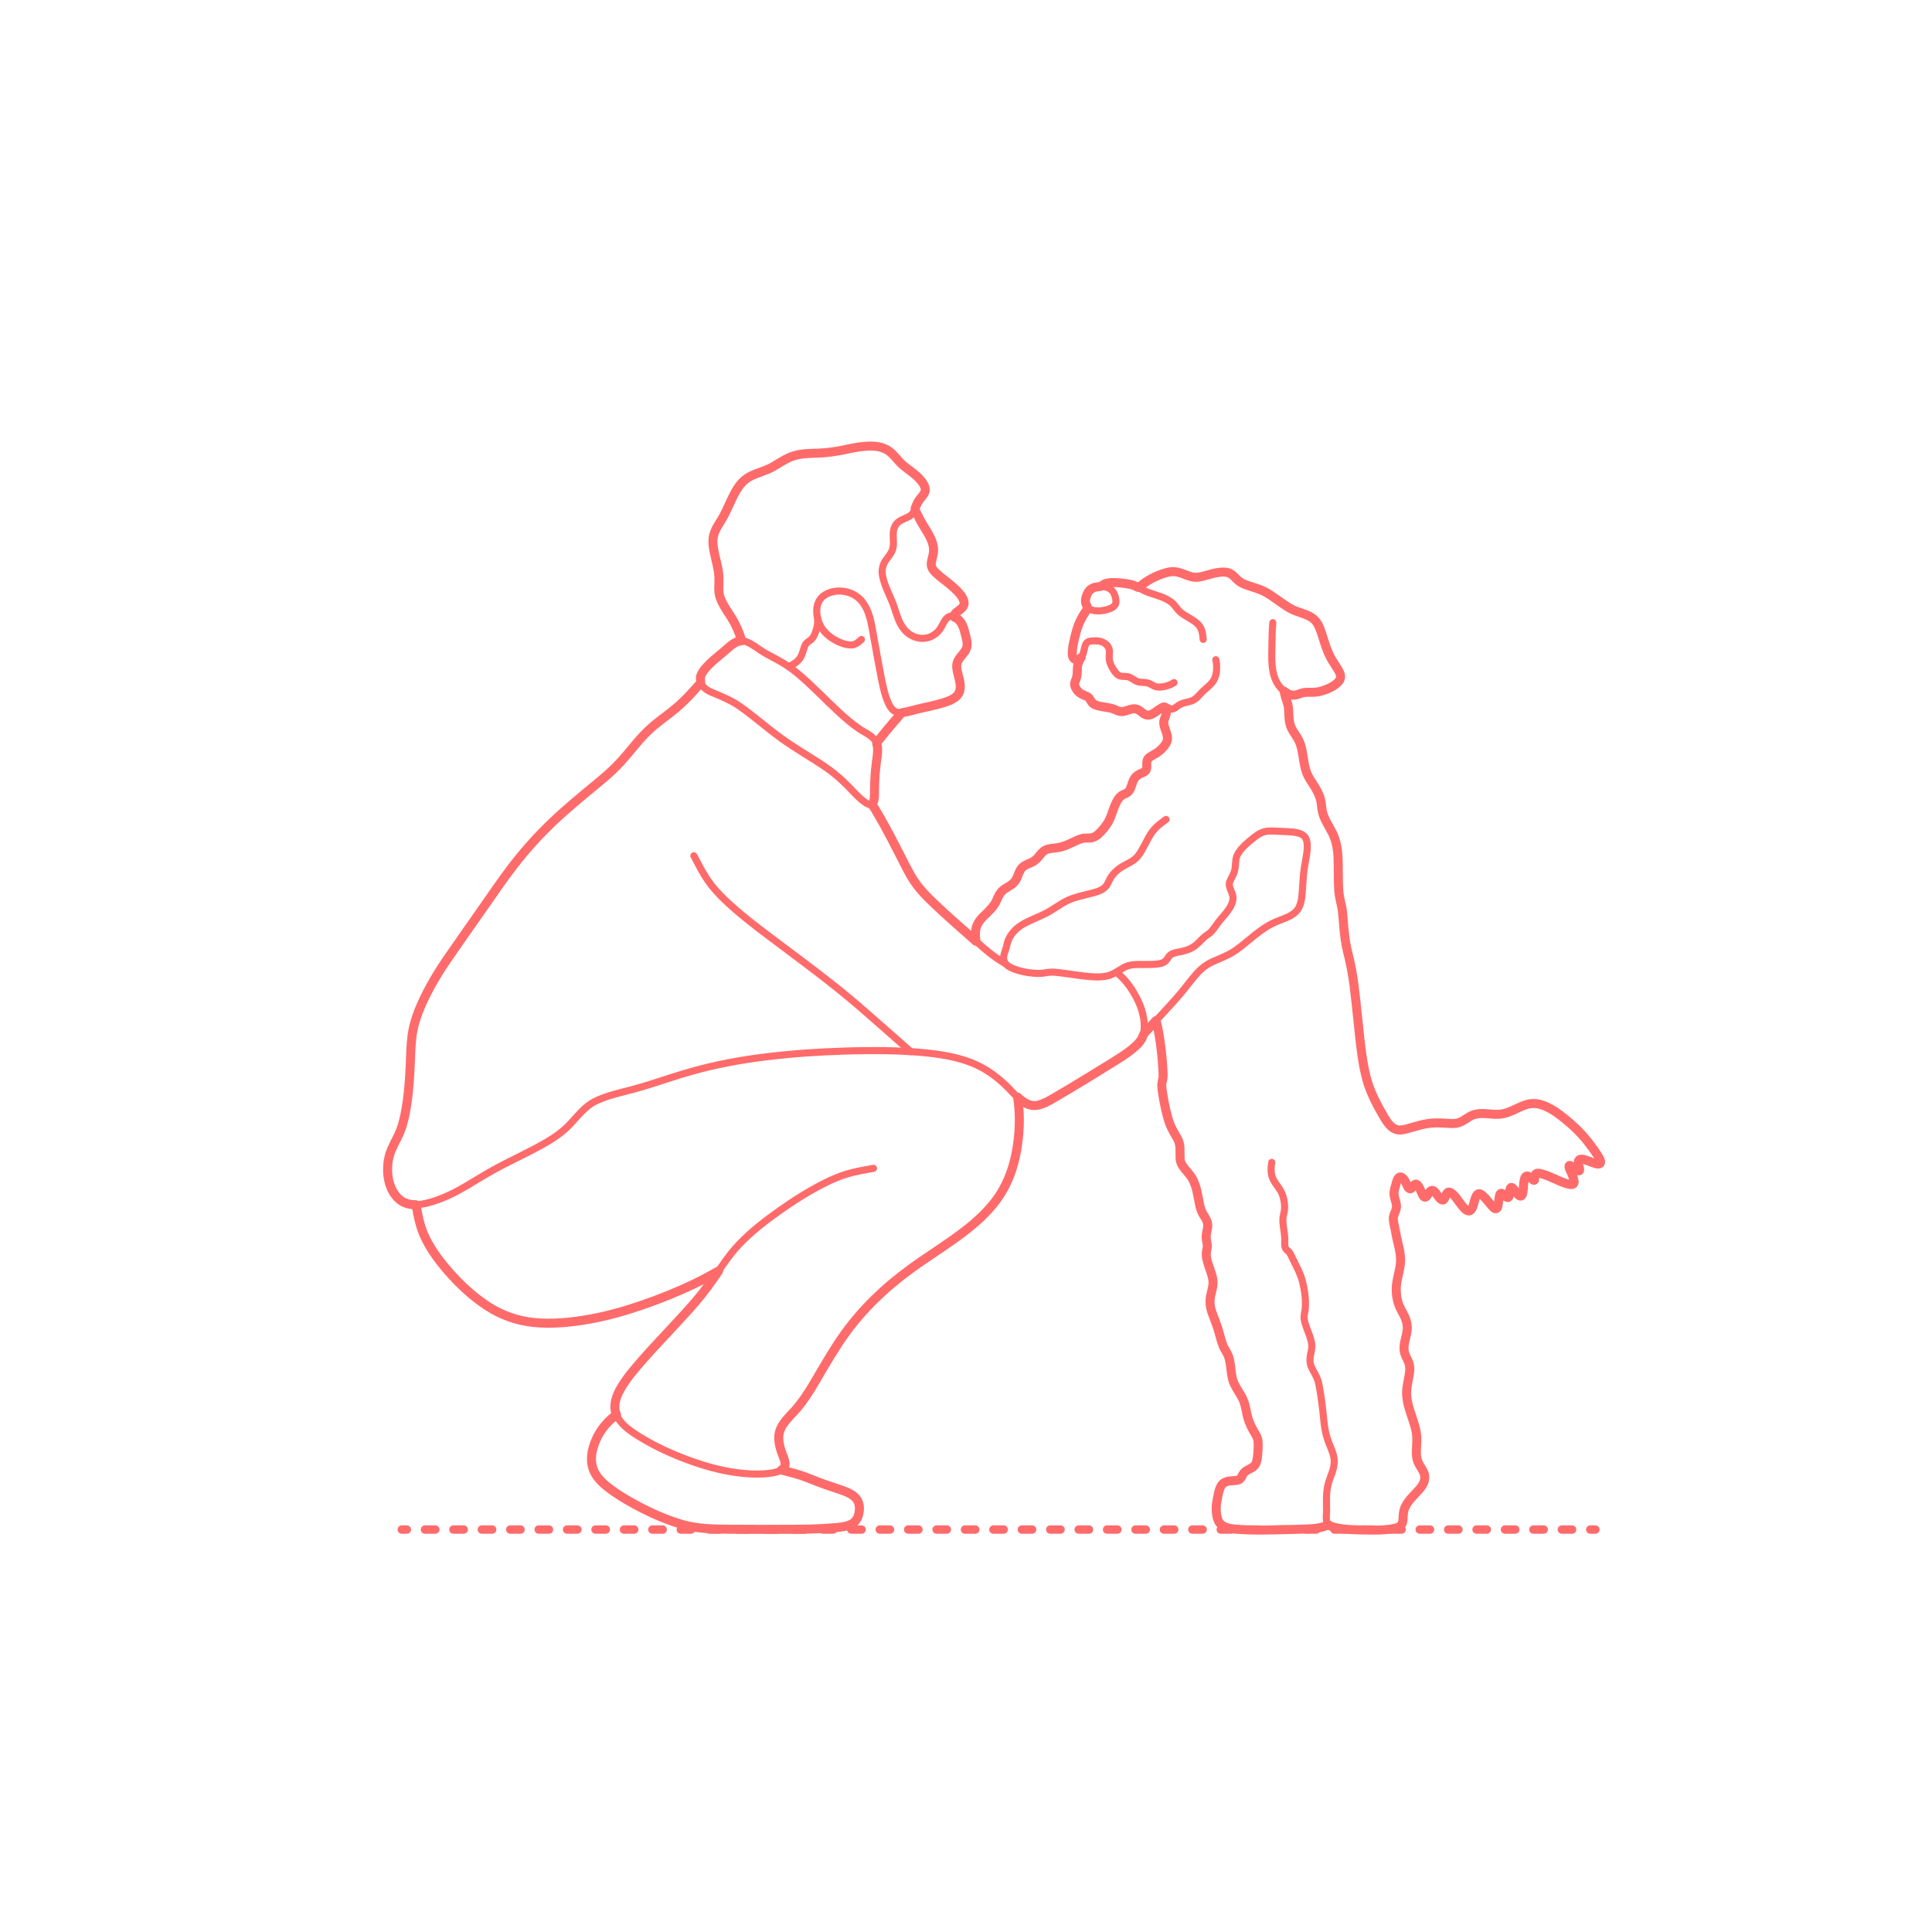 <?xml version="1.0" encoding="utf-8"?>
<!-- Generator: Adobe Illustrator 23.0.6, SVG Export Plug-In . SVG Version: 6.00 Build 0)  -->
<!DOCTYPE svg PUBLIC "-//W3C//DTD SVG 1.1//EN" "http://www.w3.org/Graphics/SVG/1.1/DTD/svg11.dtd">
<svg version="1.1" xmlns:x="http://ns.adobe.com/Extensibility/1.0/" xmlns:i="http://ns.adobe.com/AdobeIllustrator/10.0/" xmlns:graph="http://ns.adobe.com/Graphs/1.0/"
	 xmlns="http://www.w3.org/2000/svg" xmlns:xlink="http://www.w3.org/1999/xlink" x="0px" y="0px" viewBox="0 0 750 750"
	 enable-background="new 0 0 750 750" xml:space="preserve">
<g id="FILL-BACKGROUND">
	<rect fill="#FFFFFF" width="750" height="750"/>
</g>
<g id="AG-DIAGRAM">
	<g id="POLYLINE_470_">
		<g>
			<g>
				
					<line fill="none" stroke="#FF6B6B" stroke-width="3.25" stroke-linecap="round" stroke-linejoin="round" x1="155.95" y1="593.772" x2="157.95" y2="593.772"/>
				
					<line fill="none" stroke="#FF6B6B" stroke-width="3.25" stroke-linecap="round" stroke-linejoin="round" stroke-dasharray="4.012,7.021" x1="164.972" y1="593.772" x2="613.82" y2="593.772"/>
				
					<line fill="none" stroke="#FF6B6B" stroke-width="3.25" stroke-linecap="round" stroke-linejoin="round" x1="617.331" y1="593.772" x2="619.331" y2="593.772"/>
			</g>
		</g>
	</g>
</g>
<g id="AG-DETAIL-DIAGRAM">
</g>
<g id="AG-PEOPLE">
	<g id="POLYLINE_459_">
		
			<path fill="none" stroke="#FF6B6B" stroke-width="2.75" stroke-linecap="round" stroke-linejoin="round" stroke-miterlimit="10" d="
			M334.403,248.239c-1.268,1.156-2.425,2.198-4.25,2.149c-1.414-0.038-2.825-0.489-4.118-1.035c-2.798-1.181-5.46-3.054-7.097-5.654
			c-2.304-3.658-3.059-9.813,1.023-12.574c3.551-2.402,8.663-2.143,12.189,0.137c5.272,3.409,6.039,10.508,7.066,16.163
			c0.855,4.707,1.667,9.424,2.587,14.118c0.713,3.642,1.382,7.433,2.822,10.873c0.505,1.207,1.146,2.481,2.173,3.331
			c1.203,0.997,2.746,0.988,4.21,0.747c1.822-0.301,3.598-0.867,5.391-1.299c2.095-0.504,4.206-0.937,6.303-1.435
			c1.918-0.455,3.85-0.968,5.67-1.734c1.371-0.577,2.846-1.34,3.664-2.635c1.666-2.638,0.115-6.109-0.426-8.818
			c-0.184-0.922-0.313-1.886-0.157-2.822c0.306-1.835,1.796-3.098,2.851-4.522c0.986-1.332,1.274-2.729,1.025-4.352
			c-0.27-1.76-0.742-3.584-1.348-5.259c-0.768-2.124-3.816-6.082-6.356-3.708c-1.217,1.138-1.752,2.9-2.685,4.252
			c-0.863,1.25-2.035,2.27-3.417,2.907c-3.7,1.707-7.951,0.359-10.491-2.693c-2.444-2.935-3.104-6.692-4.443-10.165
			c-1.375-3.566-3.36-7.015-4.011-10.822c-0.365-2.134,0.027-3.998,1.235-5.82c0.9-1.358,2.09-2.601,2.639-4.164
			c0.402-1.146,0.402-2.384,0.349-3.582c-0.118-2.702-0.321-5.412,2.061-7.255c1.23-0.952,2.773-1.342,4.103-2.12
			c1.524-0.892,2.049-2.276,2.618-3.858c0.574-1.595,1.4-2.714,2.464-4.015c1.189-1.454,1.454-2.823,0.508-4.512
			c-1.557-2.781-4.265-4.739-6.799-6.548c-2.506-1.788-4.097-4.491-6.553-6.324c-2.378-1.776-5.353-2.131-8.245-2.016
			c-4.248,0.169-8.346,1.33-12.509,2.075c-3.896,0.697-7.815,0.539-11.742,0.875c-3.373,0.288-6.302,1.267-9.213,2.99
			c-1.77,1.048-3.493,2.205-5.364,3.07c-1.728,0.799-3.568,1.312-5.332,2.019c-3.198,1.282-5.366,3.372-7.093,6.347
			c-2.072,3.569-3.421,7.507-5.525,11.058c-1.455,2.457-3.206,4.843-3.401,7.788c-0.246,3.715,1.102,7.476,1.821,11.07
			c0.306,1.531,0.509,3.063,0.497,4.626c-0.013,1.676-0.229,3.366,0.003,5.036c0.447,3.202,2.544,6.011,4.234,8.666
			c1.99,3.126,3.512,6.401,4.593,9.951"/>
	</g>
	<g id="POLYLINE_460_">
		
			<path fill="none" stroke="#FF6B6B" stroke-width="2.75" stroke-linecap="round" stroke-linejoin="round" stroke-miterlimit="10" d="
			M306.153,258.769c1.508-0.686,3.018-1.525,4.084-2.824c1.131-1.378,1.431-3.116,2.011-4.752c0.26-0.734,0.579-1.362,1.209-1.844
			c0.855-0.654,1.66-1.108,2.248-2.06c0.598-0.969,0.993-2.07,1.279-3.168c0.342-1.316,0.534-2.7,0.43-4.061"/>
	</g>
	<g id="POLYLINE_461_">
		
			<path fill="none" stroke="#FF6B6B" stroke-width="2.75" stroke-linecap="round" stroke-linejoin="round" stroke-miterlimit="10" d="
			M355.219,197.607c0.829,1.799,1.537,3.634,2.546,5.345c1.06,1.796,2.237,3.523,3.183,5.384c1.188,2.336,1.75,4.608,1.227,7.197
			c-0.328,1.622-1.134,3.431-0.336,5.037c0.735,1.478,2.284,2.538,3.545,3.535c2.745,2.172,5.776,4.329,7.764,7.268
			c0.961,1.42,1.617,3.125,0.323,4.556c-0.593,0.656-1.351,1.125-2.04,1.668c-0.711,0.561-0.915,1.001-1.106,1.872"/>
	</g>
	<g id="POLYLINE_462_">
		
			<path fill="none" stroke="#FF6B6B" stroke-width="2.75" stroke-linecap="round" stroke-linejoin="round" stroke-miterlimit="10" d="
			M340.264,288.429c3.177-4.039,6.46-7.975,9.87-11.82"/>
	</g>
	<g id="POLYLINE_463_">
		
			<path fill="none" stroke="#FF6B6B" stroke-width="2.75" stroke-linecap="round" stroke-linejoin="round" stroke-miterlimit="10" d="
			M306.153,258.769c-2.787-1.906-5.802-3.397-8.76-5.011c-2.601-1.419-4.938-3.561-7.701-4.638c-2.516-0.98-4.63,0.436-6.525,1.975
			c-2.667,2.165-5.373,4.382-7.835,6.782c-1.82,1.775-4.237,4.288-3.289,7.075c0.818,2.405,3.4,3.503,5.564,4.377
			c3.222,1.301,6.281,2.658,9.173,4.607c2.769,1.867,5.368,3.969,7.977,6.049c2.907,2.318,5.791,4.66,8.816,6.824
			c2.756,1.971,5.61,3.778,8.47,5.593c3.167,2.01,6.407,3.941,9.458,6.128c2.655,1.902,5.099,4.057,7.409,6.362
			c2.348,2.342,4.661,5.186,7.509,6.956c1.22,0.758,2.315,0.814,2.736-0.741c0.318-1.174,0.309-2.455,0.323-3.66
			c0.042-3.519,0.099-6.961,0.579-10.453c0.359-2.617,1.195-5.801,0.273-8.387c-1.011-2.835-4.586-4.168-6.868-5.735
			c-2.771-1.903-5.324-4.12-7.796-6.391c-5.309-4.878-10.227-10.191-15.755-14.827C308.699,260.637,307.447,259.675,306.153,258.769
			z"/>
	</g>
	<g id="POLYLINE_464_">
		
			<path fill="none" stroke="#FF6B6B" stroke-width="2.75" stroke-linecap="round" stroke-linejoin="round" stroke-miterlimit="10" d="
			M269.367,332.21c1.71,3.221,3.331,6.517,5.399,9.53c1.942,2.83,4.261,5.358,6.747,7.716c5.071,4.812,10.626,9.158,16.208,13.358
			c6.325,4.759,12.685,9.473,18.97,14.286c5.755,4.408,11.454,8.906,16.938,13.65c6.478,5.604,12.874,11.306,19.31,16.958
			c0.203,0.179,0.407,0.357,0.61,0.536"/>
	</g>
	<g id="POLYLINE_465_">
		
			<path fill="none" stroke="#FF6B6B" stroke-width="2.75" stroke-linecap="round" stroke-linejoin="round" stroke-miterlimit="10" d="
			M161.491,467.63c0.828,4.601,1.731,9.107,3.819,13.331c2.081,4.21,4.915,8.045,7.943,11.617c2.992,3.53,6.27,6.838,9.813,9.816
			c3.379,2.841,7.013,5.434,11.004,7.347c3.826,1.835,7.94,3.001,12.15,3.516c4.762,0.582,9.605,0.419,14.371-0.047
			c4.879-0.477,9.699-1.318,14.468-2.447c4.708-1.114,9.353-2.512,13.934-4.064c4.723-1.6,9.386-3.387,13.967-5.358
			c4.36-1.876,8.653-3.928,12.822-6.199c1.062-0.579,2.114-1.176,3.162-1.779"/>
	</g>
	<g id="POLYLINE_466_">
		
			<path fill="none" stroke="#FF6B6B" stroke-width="2.75" stroke-linecap="round" stroke-linejoin="round" stroke-miterlimit="10" d="
			M339.094,453.54c-3.375,0.606-6.764,1.157-10.058,2.133c-3.087,0.915-6.053,2.18-8.928,3.622
			c-6.175,3.098-12.044,6.838-17.676,10.829c-5.505,3.901-10.922,8.109-15.584,13.005c-4.785,5.025-8.199,11.039-12.318,16.578
			c-3.881,5.218-8.352,9.956-12.761,14.723c-5.112,5.525-10.368,10.955-15.181,16.747c-2.078,2.501-4.115,5.088-5.72,7.926
			c-1.234,2.183-2.286,4.65-2.189,7.207c0.213,5.634,6.045,9.305,10.34,11.902c5.725,3.461,11.88,6.257,18.153,8.567
			c6.332,2.332,12.886,4.175,19.597,4.99c3.25,0.395,6.55,0.579,9.821,0.367c2.183-0.141,4.614-0.372,6.588-1.411
			c2.932-1.544,1.062-4.608,0.252-6.901c-0.724-2.05-1.239-4.259-1.097-6.447c0.146-2.251,1.197-4.083,2.625-5.776
			c2.162-2.563,4.545-4.878,6.505-7.614c4.032-5.629,7.303-11.8,10.89-17.71c3.453-5.688,7.292-11.122,11.687-16.124
			c4.303-4.896,9.056-9.419,14.147-13.489c5.879-4.7,12.15-8.845,18.367-13.077c5.356-3.645,10.663-7.44,15.264-12.025
			c4.555-4.54,8.228-9.836,10.439-15.898c2.352-6.445,3.368-13.452,3.438-20.296c0.032-3.168-0.221-6.317-0.644-9.454"/>
	</g>
	<g id="POLYLINE_467_">
		
			<path fill="none" stroke="#FF6B6B" stroke-width="2.75" stroke-linecap="round" stroke-linejoin="round" stroke-miterlimit="10" d="
			M239.314,549.187c-4.405,3.176-7.625,7.644-9.087,12.898c-1.147,4.123-0.81,8.083,1.887,11.491
			c1.865,2.356,4.336,4.197,6.804,5.874c2.566,1.744,5.244,3.32,7.976,4.787c5.635,3.026,11.564,5.691,17.71,7.495
			c6.369,1.869,12.807,1.868,19.384,1.911c6.85,0.045,13.703,0.048,20.553,0.034c6.283-0.013,12.615-0.045,18.879-0.578
			c2.481-0.211,5.399-0.369,7.572-1.726c1.589-0.993,2.303-2.799,2.553-4.586c0.242-1.732,0.002-3.606-1.13-5.003
			c-1.46-1.802-3.904-2.695-6.02-3.441c-2.938-1.036-5.913-1.928-8.814-3.07c-3.077-1.211-6.122-2.478-9.322-3.334
			c-1.646-0.44-3.297-0.859-4.946-1.289"/>
	</g>
	<g id="POLYLINE_468_">
		
			<path fill="none" stroke="#FF6B6B" stroke-width="2.75" stroke-linecap="round" stroke-linejoin="round" stroke-miterlimit="10" d="
			M338.565,312.228c2.623,4.394,5.2,8.801,7.539,13.355c2.625,5.112,5.015,10.454,8.047,15.344
			c2.681,4.323,6.375,7.873,10.067,11.324c4.045,3.78,8.265,7.381,12.385,11.079c3.861,3.466,7.59,7.003,12.023,9.746
			c0.5,0.309,1.005,0.608,1.518,0.895"/>
	</g>
	<g id="POLYLINE_469_">
		
			<path fill="none" stroke="#FF6B6B" stroke-width="2.75" stroke-linecap="round" stroke-linejoin="round" stroke-miterlimit="10" d="
			M433.361,377.444c3.392,2.555,6.092,6.416,8.008,10.167c1.913,3.744,3.177,8.12,2.757,12.357c-0.352,3.552-2.64,5.8-5.378,7.852
			c-4.2,3.148-8.784,5.816-13.243,8.574c-4.505,2.787-9.05,5.508-13.603,8.215c-1.933,1.149-3.861,2.334-5.892,3.304
			c-1.5,0.717-3.142,1.364-4.833,1.316c-3.931-0.112-6.998-4.149-9.504-6.678c-3.277-3.307-6.911-6.264-11.057-8.417
			c-4.271-2.217-8.953-3.526-13.671-4.384c-5.066-0.921-10.205-1.338-15.341-1.613c-5.068-0.271-10.151-0.324-15.225-0.285
			c-5.309,0.041-10.615,0.211-15.918,0.47c-5.002,0.244-10.006,0.589-14.991,1.071c-5.18,0.501-10.349,1.091-15.493,1.894
			c-5.118,0.799-10.208,1.782-15.245,2.991c-4.653,1.117-9.236,2.459-13.793,3.912c-5.097,1.626-10.176,3.361-15.348,4.742
			c-4.81,1.284-9.864,2.322-14.369,4.514c-4.422,2.152-7.047,6.029-10.4,9.446c-3.284,3.346-7.298,5.819-11.389,8.055
			c-4.57,2.497-9.283,4.722-13.918,7.097c-4.81,2.464-9.392,5.288-14.02,8.071c-4.106,2.469-8.456,4.682-13.025,6.156
			c-3.158,1.019-6.766,1.882-10.072,1.057c-3.62-0.903-5.908-4.147-7.019-7.53c-1.27-3.87-1.2-8.166-0.004-12.044
			c0.638-2.068,1.695-3.928,2.687-5.839c1.004-1.933,1.806-3.933,2.38-6.035c1.33-4.873,1.909-9.96,2.35-14.98
			c0.444-5.057,0.453-10.129,0.79-15.191c0.333-4.986,1.469-9.717,3.381-14.33c1.877-4.527,4.221-8.854,6.766-13.037
			c2.146-3.527,4.493-6.921,6.857-10.303c3.998-5.718,7.996-11.436,11.995-17.155c2.692-3.85,5.366-7.71,8.128-11.51
			c2.928-4.026,6.059-7.913,9.383-11.619c3.411-3.804,7.016-7.435,10.769-10.902c3.973-3.671,8.152-7.086,12.315-10.538
			c3.843-3.187,7.74-6.312,11.166-9.96c3.46-3.685,6.435-7.798,9.947-11.435c3.521-3.647,7.754-6.424,11.65-9.634
			c3.732-3.075,6.938-6.672,10.119-10.298"/>
	</g>
	<g id="POLYLINE_471_">
		
			<path fill="none" stroke="#FF6B6B" stroke-width="2.75" stroke-linecap="round" stroke-linejoin="round" stroke-miterlimit="10" d="
			M448.778,396.177c1.274,4.896,1.924,9.953,2.373,14.984c0.206,2.31,0.444,4.682,0.312,7.003c-0.049,0.869-0.44,1.649-0.494,2.5
			c-0.063,0.992,0.127,2.028,0.26,3.006c0.655,4.79,1.524,9.894,3.604,14.297c0.85,1.8,2.129,3.404,2.855,5.258
			c0.613,1.564,0.487,3.246,0.436,4.892c-0.057,1.821,0.04,3.367,1.231,4.859c1.21,1.516,2.548,2.856,3.503,4.565
			c0.956,1.711,1.543,3.606,1.968,5.512c0.488,2.184,0.652,4.466,1.4,6.587c0.568,1.61,1.781,2.879,2.358,4.472
			c0.683,1.887-0.214,3.794-0.342,5.691c-0.064,0.949,0.19,1.807,0.378,2.724c0.195,0.955,0.03,1.74-0.171,2.672
			c-0.351,1.636-0.133,3.098,0.328,4.688c0.635,2.189,1.63,4.307,2.004,6.566c0.264,1.592,0.007,3.094-0.368,4.645
			c-0.398,1.648-0.838,3.324-0.715,5.035c0.123,1.713,0.754,3.343,1.376,4.927c0.991,2.526,1.824,5.055,2.569,7.664
			c0.542,1.9,1.06,3.797,2.062,5.513c0.975,1.669,1.53,3.157,1.843,5.078c0.345,2.121,0.434,4.322,1.021,6.397
			c0.973,3.437,3.737,6.056,4.68,9.525c0.616,2.267,0.837,4.611,1.694,6.815c0.866,2.23,2.397,4.171,3.205,6.409
			c0.365,1.01,0.23,2.113,0.207,3.166c-0.026,1.184-0.047,2.367-0.17,3.546c-0.201,1.925-0.576,3.757-2.463,4.691
			c-0.911,0.451-1.833,0.825-2.561,1.564c-0.78,0.792-0.934,2.068-1.803,2.755c-1.488,1.176-3.901,0.339-5.604,1.066
			c-2.157,0.921-2.543,3.61-2.975,5.64c-0.388,1.821-0.74,3.625-0.634,5.496c0.084,1.486,0.314,3.14,1.024,4.469
			c1.033,1.934,3.491,2.303,5.463,2.585c5.003,0.715,10.157,0.577,15.196,0.471c5.24-0.111,10.534-0.088,15.762-0.493
			c2.12-0.164,4.22-0.564,6.121-1.553"/>
	</g>
	<g id="POLYLINE_472_">
		
			<path fill="none" stroke="#FF6B6B" stroke-width="2.75" stroke-linecap="round" stroke-linejoin="round" stroke-miterlimit="10" d="
			M452.661,318.101c-2.206,1.586-4.308,3.151-5.809,5.455c-1.795,2.756-2.962,5.903-4.936,8.546
			c-1.836,2.458-4.583,3.148-7.015,4.805c-1.173,0.799-2.241,1.78-3.12,2.896c-0.802,1.018-1.249,2.133-1.831,3.279
			c-1.267,2.491-4.181,3.177-6.685,3.809c-3.168,0.8-6.39,1.434-9.327,2.922c-2.828,1.432-5.311,3.441-8.147,4.861
			c-2.903,1.454-5.999,2.531-8.804,4.181c-2.221,1.307-4.114,3.126-5.268,5.456c-0.51,1.029-0.745,2.088-1.016,3.198
			c-0.286,1.176-0.787,2.292-1.028,3.479c-0.57,2.811,1.543,4.246,3.871,5.131c3.006,1.143,6.383,1.713,9.595,1.764
			c1.278,0.02,2.474-0.217,3.731-0.395c1.347-0.191,2.695-0.079,4.04,0.074c3.458,0.392,6.89,1.008,10.352,1.371
			c2.746,0.288,5.651,0.538,8.378-0.032c2.56-0.534,4.41-2.068,6.643-3.315c2.417-1.349,5.269-1.163,7.944-1.165
			c1.567-0.001,3.138,0.019,4.699-0.152c1.21-0.132,2.612-0.335,3.52-1.215c1.008-0.977,1.284-2.253,2.692-2.828
			c1.147-0.468,2.419-0.625,3.622-0.881c1.941-0.414,3.694-1.056,5.265-2.292c1.274-1.002,2.303-2.253,3.519-3.315
			c0.87-0.76,1.901-1.235,2.684-2.105c1.031-1.146,1.873-2.457,2.799-3.685c0.988-1.311,2.156-2.469,3.146-3.779
			c1.155-1.529,2.402-3.419,2.474-5.411c0.085-2.356-2.164-4.355-1.198-6.62c0.738-1.73,1.778-3.187,2.007-5.092
			c0.268-2.233,0.06-4.142,1.382-6.095c1.511-2.232,3.694-4.02,5.776-5.691c1.89-1.517,3.637-2.595,6.116-2.656
			c1.796-0.044,3.606,0.104,5.399,0.178c1.489,0.062,2.986,0.099,4.462,0.327c1.1,0.171,2.273,0.432,3.203,1.073
			c1.139,0.784,1.549,2.097,1.645,3.415c0.218,3.022-0.628,6.169-1.083,9.137c-0.527,3.446-0.583,6.883-0.887,10.346
			c-0.213,2.427-0.641,5.113-2.469,6.888c-2.059,2-5.115,2.79-7.686,3.884c-5.976,2.542-10.318,7.262-15.522,10.979
			c-2.804,2.003-5.931,3.091-9.043,4.492c-2.482,1.118-4.473,2.717-6.276,4.75c-2.248,2.535-4.225,5.299-6.422,7.878
			c-2.034,2.388-4.155,4.696-6.285,6.998c-2.632,2.846-5.265,5.693-7.897,8.539"/>
	</g>
	<g id="POLYLINE_473_">
		
			<path fill="none" stroke="#FF6B6B" stroke-width="2.75" stroke-linecap="round" stroke-linejoin="round" stroke-miterlimit="10" d="
			M378.84,365.361c-0.425-3.65-0.059-6.582,2.575-9.283c1.481-1.519,3.258-2.824,4.439-4.613c1.13-1.711,1.468-3.929,2.929-5.418
			c1.8-1.836,4.461-2.38,5.737-4.781c1.125-2.116,1.413-4.404,3.762-5.559c1.057-0.52,2.219-0.835,3.213-1.48
			c0.998-0.647,1.657-1.625,2.38-2.544c0.69-0.879,1.423-1.613,2.516-1.967c0.898-0.29,1.856-0.365,2.787-0.476
			c2.196-0.261,4.129-0.833,6.143-1.745c1.845-0.836,3.779-2,5.841-2.188c1.029-0.094,2.085,0.092,3.088-0.22
			c1.158-0.361,2.132-1.259,2.964-2.107c1.413-1.439,2.697-3.107,3.537-4.95c1.03-2.258,1.61-4.701,2.778-6.901
			c0.4-0.752,0.868-1.519,1.528-2.07c0.859-0.716,2.056-0.875,2.87-1.643c1.493-1.409,1.439-3.895,2.642-5.537
			c1.305-1.78,4.461-1.579,4.595-4.135c0.06-1.136-0.218-2.38,0.585-3.325c0.711-0.837,1.862-1.255,2.783-1.798
			c1.455-0.857,2.697-2.065,3.682-3.433c1.591-2.21,0.78-4.155-0.009-6.483c-0.283-0.834-0.546-1.712-0.438-2.603
			c0.109-0.908,0.618-1.684,0.891-2.542c0.363-1.141,0.012-2.183-0.576-3.176"/>
	</g>
	<g id="POLYLINE_474_">
		
			<path fill="none" stroke="#FF6B6B" stroke-width="2.75" stroke-linecap="round" stroke-linejoin="round" stroke-miterlimit="10" d="
			M427.472,227.695c2.262-2.394,6.751-1.606,9.655-1.143c1.343,0.214,2.706,0.495,3.944,1.077c1.329,0.625,2.519,1.471,3.887,2.026
			c3.244,1.314,7.253,2.017,10.002,4.318c1.166,0.976,1.865,2.362,2.968,3.398c1.201,1.127,2.723,1.907,4.116,2.76
			c1.333,0.817,2.766,1.706,3.675,3.014c1.038,1.492,1.204,3.314,1.355,5.072"/>
	</g>
	<g id="POLYLINE_475_">
		
			<path fill="none" stroke="#FF6B6B" stroke-width="2.75" stroke-linecap="round" stroke-linejoin="round" stroke-miterlimit="10" d="
			M455.761,264.989c-1.321,0.869-2.897,1.409-4.458,1.635c-0.784,0.113-1.61,0.16-2.389-0.009c-1.221-0.266-2.152-1.172-3.358-1.475
			c-1.197-0.3-2.458-0.158-3.655-0.439c-1.348-0.316-2.368-1.434-3.683-1.89c-1.206-0.418-2.6-0.006-3.739-0.532
			c-1.014-0.469-1.816-1.64-2.396-2.563c-0.496-0.789-0.925-1.635-1.209-2.525c-0.402-1.259-0.278-2.427-0.189-3.716
			c0.223-3.243-2.726-4.822-5.619-4.696c-1.142,0.05-2.683-0.076-3.385,1.02c-0.708,1.106-0.766,2.606-1.166,3.833
			c-0.361,1.106-0.994,2.27-2.265,2.444c-1.327,0.182-1.859-0.918-1.961-2.062c-0.231-2.604,0.597-5.422,1.251-7.916
			c0.764-2.913,1.812-5.52,3.465-8.032c0.46-0.7,0.914-1.4,1.345-2.118"/>
	</g>
	<g id="POLYLINE_476_">
		
			<path fill="none" stroke="#FF6B6B" stroke-width="2.75" stroke-linecap="round" stroke-linejoin="round" stroke-miterlimit="10" d="
			M423.625,236.724c-2.788-1.024-2.522-4.225-1.427-6.434c1.018-2.052,3.111-2.596,5.238-2.595c2.083,0.001,4.048,0.693,5.004,2.679
			c0.422,0.877,0.702,1.906,0.769,2.879c0.108,1.57-0.859,2.423-2.233,2.977C428.816,237.1,425.865,237.517,423.625,236.724z"/>
	</g>
	<g id="POLYLINE_477_">
		
			<path fill="none" stroke="#FF6B6B" stroke-width="2.75" stroke-linecap="round" stroke-linejoin="round" stroke-miterlimit="10" d="
			M471.987,256.095c0.439,1.953,0.45,4.063-0.024,6.011c-0.666,2.74-2.601,4.093-4.605,5.885c-1.122,1.004-2.031,2.231-3.186,3.198
			c-1.3,1.089-2.852,1.226-4.426,1.655c-0.941,0.257-1.78,0.654-2.577,1.22c-0.557,0.396-1.15,0.945-1.822,1.144
			c-0.711,0.21-1.234-0.163-1.851-0.471c-3.018-1.505-4.974,3.043-7.923,2.887c-1.659-0.088-2.712-1.775-4.202-2.31
			c-1.29-0.464-2.673,0.084-3.898,0.489c-1.396,0.462-2.535,0.672-3.914,0.025c-1.052-0.494-2.005-0.885-3.154-1.094
			c-1.614-0.293-3.274-0.449-4.833-0.988c-0.574-0.199-1.184-0.448-1.632-0.872c-0.584-0.551-0.645-1.362-1.125-1.967
			c-0.742-0.936-2.391-0.995-3.371-1.695c-1.107-0.791-2.311-2.26-2.301-3.689c0.005-0.795,0.446-1.503,0.695-2.237
			c0.193-0.569,0.283-1.15,0.327-1.747c0.103-1.399-0.087-2.901,0.37-4.254c0.257-0.76,0.727-1.4,1.183-2.049"/>
	</g>
	<g id="POLYLINE_478_">
		
			<path fill="none" stroke="#FF6B6B" stroke-width="2.75" stroke-linecap="round" stroke-linejoin="round" stroke-miterlimit="10" d="
			M494.103,241.714c-0.321,3.464-0.283,6.966-0.366,10.44c-0.063,2.628-0.099,5.273,0.317,7.877
			c0.378,2.363,1.182,4.618,2.681,6.507c1.269,1.6,3.234,3.302,5.384,3.345c1.061,0.021,2.012-0.436,2.992-0.775
			c1.097-0.379,2.158-0.4,3.306-0.377c2.134,0.042,4.081-0.221,6.079-0.99c1.918-0.738,4.327-1.852,5.51-3.627
			c1.509-2.264-1.367-5.379-2.493-7.199c-1.385-2.238-2.454-4.571-3.231-7.086c-0.831-2.69-1.472-5.715-3.042-8.102
			c-1.048-1.593-2.63-2.472-4.38-3.117c-2.688-0.99-5.2-1.865-7.62-3.434c-2.546-1.65-4.915-3.568-7.537-5.102
			c-2.475-1.448-5.149-2.109-7.844-3.017c-0.85-0.286-1.703-0.616-2.454-1.115c-1.019-0.678-1.748-1.668-2.645-2.485
			c-1.858-1.692-4.298-1.488-6.598-1.058c-2.494,0.466-4.948,1.553-7.49,1.7c-2.543,0.147-4.827-1.309-7.211-1.949
			c-1.346-0.361-2.644-0.345-3.996-0.026c-2.733,0.644-5.453,1.805-7.839,3.282c-1.287,0.796-2.489,1.719-3.623,2.719"/>
	</g>
	<g id="POLYLINE_479_">
		
			<path fill="none" stroke="#FF6B6B" stroke-width="2.75" stroke-linecap="round" stroke-linejoin="round" stroke-miterlimit="10" d="
			M493.696,451.241c-0.354,2.115-0.466,4.457,0.488,6.442c1.083,2.253,2.965,3.939,3.748,6.364c0.738,2.283,1.04,4.867,0.401,7.209
			c-0.846,3.1,0.267,6.159,0.413,9.297c0.054,1.166-0.302,3.443,0.538,4.428c0.426,0.5,0.975,0.754,1.352,1.33
			c0.388,0.593,0.694,1.244,0.993,1.885c1.441,3.094,3.26,6.182,4.063,9.518c0.795,3.304,1.29,6.963,1.003,10.364
			c-0.101,1.203-0.542,2.371-0.454,3.587c0.093,1.281,0.554,2.545,0.973,3.747c0.996,2.859,2.531,5.725,1.882,8.826
			c-0.493,2.353-0.977,4.318,0.046,6.581c0.652,1.441,1.563,2.752,2.154,4.222c0.521,1.299,0.788,2.675,1.017,4.05
			c0.628,3.764,1.142,7.532,1.486,11.332c0.32,3.525,0.837,6.709,2.178,10.007c0.931,2.288,2.047,4.649,1.977,7.176
			c-0.084,3.019-1.618,5.657-2.357,8.521c-0.867,3.363-0.663,6.734-0.617,10.162c0.02,1.471-0.383,3.443,0.218,4.841
			c0.522,1.215,2.018,1.603,3.198,1.868c3.417,0.766,7.053,0.843,10.541,0.921c3.678,0.082,7.418,0.08,11.071-0.402
			c1.13-0.149,2.498-0.319,3.472-0.976c1.38-0.93,1.125-2.833,1.237-4.281c0.17-2.198,0.999-3.961,2.368-5.689
			c1.166-1.472,2.504-2.796,3.736-4.21c0.841-0.965,1.724-2.006,2.137-3.239c0.895-2.668-1.104-4.756-2.207-6.986
			c-1.099-2.222-0.932-4.58-0.815-6.993c0.141-2.911-0.071-5.56-0.93-8.359c-1.012-3.298-2.358-6.504-2.823-9.946
			c-0.408-3.022,0.219-5.812,0.784-8.772c0.409-2.138,0.419-4.035-0.486-6.036c-0.997-2.203-1.682-3.882-1.285-6.336
			c0.433-2.674,1.483-5.261,0.994-8.002c-0.487-2.727-2.37-4.822-3.303-7.372c-0.889-2.43-1.017-5.239-0.773-7.79
			c0.303-3.163,1.586-6.18,1.594-9.379c0.008-3.179-1.161-6.251-1.666-9.366c-0.307-1.892-0.693-3.755-1.041-5.638
			c-0.259-1.401,0.074-2.464,0.604-3.745c0.537-1.297,0.584-2.425,0.239-3.771c-0.319-1.241-0.784-2.457-0.694-3.759
			c0.102-1.475,0.704-2.961,1.167-4.343c0.339-1.014,0.939-2.236,2.094-1.304c1.145,0.924,1.442,2.595,2.287,3.748
			c1.042,1.421,1.618-0.411,2.443-1.076c1.894-1.528,2.495,5.195,4.226,4.833c1.112-0.233,1.211-2.276,2.357-2.598
			c1.208-0.338,2.438,1.981,3.023,2.712c0.279,0.348,0.78,1.124,1.311,1.08c0.519-0.042,0.76-0.828,0.937-1.225
			c0.533-1.199,1.057-2.627,2.51-1.477c1.287,1.018,2.263,2.513,3.279,3.777c0.795,0.988,1.683,2.305,2.846,2.892
			c2.468,1.246,2.561-5.475,4.073-6.388c1.153-0.696,2.728,1.447,3.357,2.179c0.849,0.989,1.981,2.935,3.277,3.451
			c2.142,0.852,0.776-6.118,2.641-5.877c0.77,0.1,2.123,2.367,2.789,1.3c0.428-0.685-0.054-3.373,0.807-3.632
			c0.427-0.128,0.957,0.635,1.179,0.894c0.547,0.637,1.034,1.336,1.633,1.927c0.339,0.333,0.799,0.805,1.258,0.434
			c0.449-0.363,0.491-1.357,0.572-1.892c0.233-1.544,0.231-3.179,0.693-4.681c0.469-1.528,1.381-1.102,2.392-0.274
			c0.281,0.23,1.09,1.188,1.44,0.799c0.311-0.345-0.006-1.527,0.209-2.011c0.472-1.062,1.923-0.615,2.8-0.36
			c3.309,0.963,6.301,2.805,9.61,3.769c1.08,0.315,2.801,0.701,2.7-0.955c-0.092-1.498-0.923-3.013-1.473-4.373
			c-0.107-0.266-0.719-1.449-0.479-1.729c0.279-0.326,1.096,0.381,1.351,0.557c0.655,0.451,1.306,1.04,2.038,1.369
			c0.634,0.285,0.78,0.033,0.702-0.61c-0.105-0.867-1.064-3.015-0.038-3.644c1-0.613,3.175,0.439,4.129,0.767
			c0.692,0.238,3.353,1.517,3.929,0.642c0.557-0.846-0.933-2.888-1.361-3.565c-3.77-5.96-8.702-11.071-14.379-15.234
			c-3.652-2.678-8.084-5.32-12.744-4.009c-3.119,0.878-5.812,2.902-9.001,3.571c-3.134,0.658-6.294-0.135-9.448,0.024
			c-2.341,0.118-4.067,1.218-5.991,2.47c-2.193,1.428-4.317,1.361-6.851,1.222c-3.868-0.212-7.436-0.013-11.191,1.012
			c-1.744,0.476-3.466,1.077-5.243,1.422c-1.037,0.201-2.174,0.347-3.195-0.003c-1.492-0.51-2.508-1.969-3.385-3.201
			c-1.041-1.462-1.956-3.014-2.833-4.578c-1.699-3.033-3.214-6.184-4.328-9.482c-2.231-6.607-2.886-13.637-3.626-20.533
			c-0.875-8.158-1.463-16.443-2.963-24.519c-0.666-3.588-1.827-7.069-2.434-10.665c-0.626-3.71-0.634-7.489-1.046-11.222
			c-0.186-1.686-0.614-3.29-0.988-4.94c-0.365-1.61-0.499-3.248-0.568-4.895c-0.16-3.79-0.045-7.588-0.209-11.378
			c-0.125-2.889-0.484-5.757-1.612-8.442c-1.206-2.871-3.194-5.397-4.181-8.361c-0.46-1.38-0.504-2.813-0.688-4.243
			c-0.158-1.225-0.503-2.381-0.989-3.516c-1.263-2.951-3.498-5.378-4.668-8.355c-1.236-3.145-1.295-6.613-2.056-9.876
			c-0.6-2.568-2.09-4.421-3.397-6.664c-1.254-2.152-1.452-4.427-1.543-6.878c-0.048-1.285-0.12-2.516-0.512-3.747
			c-0.494-1.554-1.03-3.05-1.308-4.664"/>
	</g>
</g>
<g id="AG-OUTLINE">
	<g id="POLYLINE_6_">
		
			<path fill="none" stroke="#FF6B6B" stroke-width="3.5" stroke-linecap="round" stroke-linejoin="round" stroke-miterlimit="10" d="
			M239.315,549.187c-4.406,3.176-7.626,7.644-9.088,12.899c-1.147,4.123-0.81,8.083,1.887,11.491
			c1.865,2.356,4.336,4.197,6.804,5.874c2.566,1.744,5.244,3.32,7.976,4.787c5.635,3.026,11.564,5.691,17.71,7.495
			c6.369,1.869,12.807,1.868,19.384,1.911c6.85,0.045,13.703,0.048,20.553,0.034c6.283-0.013,12.615-0.045,18.879-0.578
			c2.481-0.211,5.399-0.369,7.572-1.726c1.589-0.993,2.303-2.799,2.553-4.586c0.242-1.732,0.002-3.606-1.13-5.003
			c-1.46-1.802-3.904-2.695-6.02-3.441c-2.938-1.036-5.913-1.928-8.814-3.07c-3.077-1.211-6.122-2.478-9.322-3.334
			c-1.646-0.44-3.297-0.859-4.946-1.289c2.548-1.444,1.136-4.104,0.345-6.202c-0.751-1.993-1.324-4.101-1.348-6.244
			c-0.056-5.087,4.32-8.191,7.281-11.778c4.194-5.081,7.345-11.057,10.703-16.697c3.106-5.216,6.306-10.359,10.058-15.142
			c3.721-4.742,7.863-9.146,12.319-13.204c4.688-4.269,9.732-8.12,14.949-11.717c5.409-3.729,10.97-7.269,16.201-11.251
			c4.847-3.69,9.439-7.77,13.058-12.702c3.663-4.993,5.978-10.71,7.293-16.742c1.335-6.123,1.833-12.5,1.352-18.751
			c-0.111-1.441-0.28-2.875-0.473-4.307c2.511,2.346,5.193,3.994,8.681,2.917c1.927-0.595,3.715-1.624,5.453-2.627
			c2.408-1.389,4.788-2.826,7.177-4.248c4.343-2.585,8.643-5.242,12.936-7.91c3.859-2.398,7.97-4.747,11.369-7.786
			c1.123-1.004,2.177-2.119,2.785-3.517c0.341-0.783,0.433-1.268,1.019-1.903c1.154-1.251,2.309-2.501,3.463-3.752
			c0.281-0.305,0.562-0.609,0.844-0.914c1.049,4.033,1.652,8.171,2.109,12.308c0.236,2.137,0.422,4.282,0.53,6.43
			c0.074,1.47,0.275,3.151-0.156,4.59c-0.499,1.668-0.162,3.334,0.094,5.042c0.321,2.133,0.723,4.257,1.208,6.359
			c0.445,1.925,0.947,3.851,1.675,5.691c0.746,1.885,1.814,3.556,2.804,5.314c1.456,2.585,0.914,5.024,1.076,7.874
			c0.176,3.098,3.153,5.015,4.622,7.549c1.791,3.089,2.2,6.593,2.89,10.029c0.278,1.385,0.661,2.721,1.374,3.947
			c0.791,1.358,1.81,2.593,1.838,4.236c0.026,1.584-0.624,3.096-0.614,4.676c0.01,1.53,0.692,2.828,0.358,4.376
			c-0.275,1.276-0.439,2.446-0.193,3.739c0.381,2.002,1.18,3.914,1.805,5.845c0.419,1.296,0.749,2.633,0.704,4.005
			c-0.054,1.633-0.603,3.198-0.928,4.787c-0.546,2.668-0.114,4.936,0.858,7.465c0.78,2.029,1.583,4.027,2.193,6.116
			c0.586,2.01,1.054,4.093,1.851,6.035c0.506,1.233,1.329,2.295,1.853,3.516c0.604,1.409,0.804,2.976,1.007,4.483
			c0.236,1.758,0.369,3.583,0.884,5.29c0.368,1.22,1.004,2.319,1.653,3.408c0.934,1.566,1.979,3.113,2.62,4.83
			c0.586,1.57,0.801,3.248,1.159,4.877c0.436,1.983,1.143,3.825,2.089,5.621c0.801,1.522,2.133,3.199,2.241,4.979
			c0.115,1.889-0.003,3.892-0.218,5.774c-0.156,1.365-0.386,2.996-1.509,3.923c-1.481,1.224-3.284,1.338-4.256,3.216
			c-0.387,0.748-0.648,1.556-1.468,1.925c-0.632,0.284-1.381,0.303-2.062,0.347c-2.084,0.134-4.021,0.281-5.042,2.417
			c-0.728,1.523-0.98,3.301-1.31,4.939c-0.517,2.568-0.586,5.277,0.264,7.788c1.234,3.647,6.073,3.641,9.286,3.85
			c4.015,0.261,8.056,0.225,12.076,0.125c4.73-0.118,9.472-0.173,14.198-0.407c1.898-0.094,3.807-0.272,5.617-0.886
			c0.386-0.131,0.767-0.279,1.139-0.447c0.538-0.242,0.548-0.289,1.044,0.027c0.576,0.366,1.259,0.569,1.917,0.733
			c3.867,0.967,8.083,0.961,12.045,1.018c3.834,0.055,8.001,0.185,11.748-0.752c1.642-0.411,2.6-1.214,2.754-2.97
			c0.117-1.33,0.079-2.664,0.435-3.962c0.885-3.231,3.792-5.585,5.894-8.024c1.897-2.201,2.941-4.438,1.487-7.188
			c-0.752-1.423-1.752-2.712-2.224-4.27c-0.332-1.097-0.378-2.257-0.358-3.396c0.032-1.873,0.256-3.745,0.15-5.62
			c-0.084-1.485-0.394-2.945-0.806-4.371c-1.08-3.736-2.693-7.326-3.082-11.233c-0.334-3.351,0.767-6.427,1.118-9.718
			c0.119-1.112,0.073-2.211-0.284-3.277c-0.432-1.291-1.187-2.45-1.599-3.748c-0.932-2.937,0.552-5.951,0.913-8.854
			c0.363-2.923-0.775-5.305-2.171-7.788c-1.479-2.631-2.053-5.297-2.054-8.317c-0.001-3.731,1.549-7.2,1.676-10.902
			c0.126-3.657-1.263-7.319-1.845-10.907c-0.283-1.743-0.822-3.508-0.967-5.264c-0.144-1.738,1.076-3.039,1.216-4.714
			c0.128-1.532-0.643-2.987-0.887-4.47c-0.223-1.353,0.131-2.618,0.538-3.898c0.279-0.877,0.75-4.004,2.296-3.306
			c1.396,0.631,1.8,2.791,2.615,3.942c1.198,1.692,1.669-0.819,2.742-1.225c1.17-0.443,2.192,2.81,2.535,3.492
			c0.235,0.468,0.561,1.345,1.097,1.516c0.564,0.181,0.946-0.526,1.212-0.912c0.35-0.508,0.765-1.393,1.388-1.634
			c0.695-0.268,1.287,0.42,1.698,0.886c0.538,0.609,2.17,3.652,3.163,2.581c0.698-0.753,0.923-3.455,2.464-2.769
			c1.523,0.678,2.748,2.805,3.735,4.036c0.743,0.927,2.151,3.172,3.518,3.184c2.543,0.022,1.699-8.837,5.102-6.178
			c1.442,1.127,2.473,2.744,3.7,4.081c0.377,0.41,1.016,1.256,1.63,1.251c0.661-0.005,0.802-0.933,0.907-1.436
			c0.197-0.943,0.259-1.91,0.419-2.859c0.079-0.472,0.147-1.439,0.638-1.662c0.994-0.451,2.311,2.385,3.108,1.365
			c0.474-0.605,0.058-3.916,1.111-3.682c0.584,0.13,1.24,1.249,1.58,1.665c0.408,0.498,1.051,1.559,1.734,1.68
			c2.084,0.368,0.402-8.009,2.792-7.789c0.685,0.063,1.386,0.849,1.882,1.256c0.697,0.573,0.946,0.617,0.97-0.334
			c0.016-0.615-0.036-1.45,0.559-1.823c0.549-0.344,1.38-0.119,1.971,0.027c3.577,0.886,6.736,3.009,10.294,3.958
			c0.573,0.153,1.364,0.39,1.926,0.138c0.819-0.368,0.505-1.498,0.319-2.176c-0.196-0.713-0.473-1.404-0.751-2.088
			c-0.288-0.707-1.055-1.899-1.014-2.712c0.039-0.77,0.834-0.095,1.219,0.166c0.714,0.484,1.45,1.208,2.272,1.512
			c0.753,0.278,0.672-0.321,0.566-0.913c-0.149-0.831-0.509-1.744-0.408-2.603c0.344-2.925,6.998,1.962,8.364,0.755
			c0.884-0.781-1.094-3.458-1.518-4.107c-1.057-1.618-2.231-3.162-3.432-4.675c-2.547-3.212-5.444-5.987-8.631-8.561
			c-2.806-2.267-5.924-4.55-9.435-5.566c-1.906-0.552-3.795-0.514-5.686,0.072c-3.464,1.072-6.453,3.367-10.147,3.687
			c-3.252,0.282-6.702-0.795-9.887,0.102c-2.521,0.71-4.316,2.971-6.925,3.394c-1.504,0.244-3.074,0.059-4.583-0.024
			c-2.141-0.118-4.266-0.185-6.396,0.125c-2.125,0.309-4.189,0.903-6.248,1.498c-1.501,0.433-3.031,0.941-4.601,1.034
			c-3.713,0.22-5.824-4.165-7.413-6.909c-2.003-3.457-3.786-7.06-5.04-10.86c-1.272-3.855-1.985-7.872-2.545-11.885
			c-0.629-4.511-1.052-9.05-1.538-13.578c-0.465-4.331-0.896-8.668-1.45-12.989c-0.554-4.319-1.365-8.534-2.441-12.752
			c-1.085-4.255-1.45-8.485-1.77-12.853c-0.133-1.81-0.281-3.617-0.692-5.39c-0.444-1.919-0.883-3.759-1.016-5.732
			c-0.288-4.28-0.087-8.579-0.286-12.862c-0.155-3.317-0.693-6.496-2.179-9.492c-1.502-3.028-3.642-5.839-4.073-9.274
			c-0.192-1.531-0.275-3.029-0.782-4.497c-0.595-1.723-1.487-3.348-2.458-4.886c-0.958-1.518-2.022-2.967-2.671-4.654
			c-0.613-1.593-0.907-3.299-1.181-4.976c-0.52-3.187-0.87-6.254-2.648-9.012c-0.861-1.336-1.841-2.626-2.393-4.132
			c-0.491-1.339-0.634-2.76-0.699-4.175c-0.069-1.505-0.032-3.023-0.459-4.481c-0.488-1.664-1.105-3.243-1.4-4.962
			c0.847,0.68,1.84,1.275,2.916,1.493c1.361,0.276,2.521-0.286,3.776-0.714c1.425-0.487,2.844-0.326,4.325-0.343
			c1.156-0.013,2.283-0.161,3.397-0.47c2.364-0.656,5.087-1.823,6.751-3.703c1.174-1.327,0.844-2.714,0.053-4.139
			c-0.883-1.592-1.955-3.073-2.864-4.65c-1.721-2.983-2.602-6.2-3.636-9.462c-0.796-2.51-1.734-5.206-4.083-6.66
			c-2.505-1.551-5.55-1.975-8.129-3.42c-3.181-1.782-5.959-4.188-9.089-6.051c-2.845-1.693-5.983-2.252-9.008-3.486
			c-1.118-0.456-2.039-1.11-2.882-1.973c-1.182-1.21-2.216-2.361-3.995-2.583c-2.999-0.376-6.111,0.792-8.964,1.521
			c-1.295,0.331-2.578,0.575-3.916,0.339c-1.479-0.262-2.867-0.901-4.272-1.405c-1.849-0.664-3.522-0.923-5.447-0.462
			c-3.354,0.803-6.662,2.342-9.434,4.388c-0.351,0.259-0.695,0.527-1.033,0.803c-0.192,0.157-0.376,0.342-0.579,0.484
			c-0.308,0.216-0.225,0.268-0.573,0.191c-0.43-0.095-0.903-0.471-1.325-0.634c-1.192-0.461-2.475-0.695-3.735-0.88
			c-1.551-0.227-3.128-0.356-4.697-0.338c-1.396,0.016-2.885,0.11-4.016,1.022c-0.634,0.512-0.83,0.494-1.59,0.569
			c-0.38,0.037-0.758,0.095-1.131,0.178c-1.457,0.326-2.478,1.083-3.136,2.439c-0.443,0.913-0.768,1.925-0.783,2.947
			c-0.016,1.016,0.408,1.56,0.774,2.43c0.177,0.42-0.08,0.681-0.343,1.098c-0.296,0.469-0.606,0.929-0.91,1.392
			c-1.8,2.736-2.836,5.678-3.607,8.854c-0.412,1.699-0.805,3.43-0.968,5.174c-0.093,0.988-0.217,2.345,0.379,3.201
			c0.746,1.07,2.285,0.648,3.014-0.22c-0.911,1.297-1.41,2.453-1.479,4.044c-0.062,1.441,0.021,2.871-0.488,4.244
			c-0.311,0.836-0.74,1.612-0.549,2.53c0.155,0.746,0.585,1.436,1.058,2.023c0.997,1.236,2.173,1.639,3.589,2.201
			c1.498,0.594,1.435,2.391,2.896,3.128c1.379,0.696,3.002,0.894,4.507,1.138c1.219,0.197,2.422,0.38,3.548,0.907
			c1.425,0.667,2.474,1.037,4.052,0.555c1.239-0.378,2.598-1.037,3.935-0.84c1.756,0.259,2.756,2.092,4.472,2.418
			c1.492,0.284,2.99-0.993,4.123-1.78c0.533-0.37,1.064-0.755,1.644-1.051c0.281-0.143,0.821-0.463,1.097-0.299
			c0.189,0.112,0.376,0.711,0.452,0.907c0.601,1.545-0.175,2.579-0.633,3.998c-0.449,1.392,0.036,2.702,0.5,4.011
			c0.505,1.425,1.119,2.968,0.546,4.468c-0.472,1.236-1.478,2.347-2.429,3.25c-0.999,0.949-2.129,1.576-3.321,2.247
			c-0.613,0.345-1.273,0.722-1.669,1.323c-0.494,0.749-0.399,1.681-0.397,2.536c0.002,0.671,0.015,1.413-0.425,1.964
			c-0.459,0.574-1.276,0.83-1.922,1.12c-1.376,0.616-2.321,1.443-2.936,2.844c-0.603,1.374-0.843,3.297-2.012,4.344
			c-0.538,0.482-1.245,0.688-1.879,1.004c-0.8,0.398-1.396,0.958-1.895,1.696c-1.724,2.549-2.225,5.688-3.607,8.4
			c-0.628,1.233-1.468,2.36-2.364,3.41c-1.071,1.255-2.426,2.756-4.092,3.171c-1.303,0.325-2.665,0.01-3.977,0.358
			c-1.543,0.408-2.987,1.189-4.43,1.849c-1.279,0.586-2.58,1.155-3.953,1.484c-1.53,0.366-3.115,0.375-4.648,0.712
			c-1.537,0.337-2.471,1.243-3.397,2.45c-0.973,1.268-1.904,2.223-3.392,2.874c-1.652,0.722-3.26,1.216-4.183,2.899
			c-0.741,1.351-1.065,2.908-1.951,4.184c-1.069,1.539-2.858,2.241-4.342,3.285c-1.527,1.073-2.148,2.552-2.866,4.209
			c-1.148,2.648-3.096,4.275-5.126,6.272c-1.577,1.552-2.747,3.234-3.03,5.467c-0.175,1.386-0.063,2.791,0.099,4.172
			c-5.5-4.925-11.132-9.735-16.461-14.846c-2.345-2.25-4.654-4.575-6.598-7.187c-1.81-2.432-3.194-5.114-4.574-7.803
			c-3.49-6.797-6.884-13.649-10.803-20.213c-0.329-0.552-0.659-1.104-0.989-1.656c-0.184-0.309-0.738-0.933-0.776-1.3
			c-0.035-0.336,0.478-1.056,0.577-1.513c0.277-1.281,0.257-2.633,0.268-3.936c0.032-3.702,0.211-7.286,0.715-10.956
			c0.203-1.481,0.438-2.967,0.477-4.464c0.016-0.587,0.003-1.178-0.082-1.76c-0.061-0.421-0.363-1.047-0.25-1.401
			c0.132-0.412,0.739-0.939,1.002-1.274c0.28-0.356,0.557-0.714,0.84-1.068c0.61-0.762,1.23-1.516,1.847-2.272
			c1.019-1.247,2.061-2.476,3.111-3.697c0.58-0.674,1.163-1.347,1.753-2.013c0.595-0.672,0.935-1.334,1.818-1.46
			c1.751-0.249,3.473-0.781,5.184-1.21c3.318-0.832,6.703-1.42,9.977-2.42c2.526-0.771,5.937-1.89,6.697-4.774
			c0.646-2.449-0.44-5.044-0.933-7.408c-0.165-0.792-0.295-1.607-0.249-2.419c0.084-1.479,0.891-2.607,1.801-3.712
			c0.972-1.181,2.042-2.33,2.211-3.921c0.134-1.261-0.195-2.524-0.498-3.737c-0.655-2.623-1.274-5.647-3.815-7.108
			c-0.148-0.085-0.652-0.219-0.73-0.346c-0.123-0.201,0.137-0.843,0.235-1.026c0.255-0.478,0.749-0.795,1.172-1.112
			c0.942-0.707,2.193-1.494,2.431-2.744c0.425-2.234-2.057-4.645-3.481-6.029c-2.387-2.32-5.252-4.089-7.626-6.412
			c-0.983-0.962-1.707-2.05-1.584-3.481c0.118-1.374,0.642-2.688,0.824-4.055c0.27-2.025-0.239-3.901-1.107-5.728
			c-1.445-3.044-3.55-5.712-4.917-8.799c-0.307-0.694-0.962-1.65-1.051-2.409c-0.068-0.575,0.459-1.509,0.698-2.073
			c0.438-1.034,1.105-1.867,1.825-2.72c0.94-1.113,1.743-2.252,1.257-3.771c-0.337-1.053-1.036-1.996-1.739-2.834
			c-1.93-2.299-4.41-3.739-6.677-5.641c-2.026-1.699-3.42-4.031-5.588-5.585c-1.984-1.422-4.387-1.874-6.788-1.908
			c-3.631-0.052-7.201,0.743-10.734,1.481c-3.381,0.707-6.68,1.15-10.133,1.267c-2.981,0.101-6.036,0.113-8.927,0.939
			c-3.063,0.875-5.656,2.772-8.389,4.332c-2.751,1.57-5.831,2.246-8.65,3.642c-2.603,1.288-4.363,3.391-5.79,5.883
			c-1.762,3.079-3.007,6.415-4.672,9.543c-1.276,2.396-3.093,4.609-3.841,7.255c-0.696,2.461-0.225,5.081,0.291,7.53
			c0.656,3.115,1.632,6.246,1.696,9.452c0.05,2.51-0.394,5.007,0.439,7.434c1.019,2.97,3.008,5.54,4.629,8.192
			c1.645,2.691,2.849,5.626,3.767,8.639c-2.567,0.013-4.786,2.358-6.595,3.896c-2.614,2.222-5.471,4.361-7.669,7.019
			c-0.773,0.935-1.524,2.004-1.76,3.218c-0.139,0.713,0.249,1.693,0.003,2.253c-0.193,0.439-0.787,0.92-1.1,1.28
			c-0.326,0.375-0.65,0.751-0.98,1.122c-2.273,2.553-4.657,5.025-7.268,7.237c-2.819,2.389-5.875,4.481-8.709,6.851
			c-2.552,2.134-4.801,4.553-6.942,7.093c-2.433,2.886-4.788,5.851-7.434,8.549c-2.213,2.257-4.596,4.326-7.027,6.342
			c-6.115,5.072-12.275,10.058-18.023,15.549c-5.301,5.064-10.238,10.505-14.743,16.288c-4.187,5.375-8.009,11.024-11.911,16.605
			c-4.632,6.625-9.3,13.226-13.884,19.884c-3.962,5.753-7.595,11.813-10.399,18.221c-1.349,3.082-2.494,6.271-3.153,9.576
			c-0.696,3.491-0.827,7.043-0.96,10.59c-0.275,7.334-0.685,14.69-2.091,21.91c-0.619,3.18-1.493,6.26-2.952,9.163
			c-1.416,2.818-2.905,5.431-3.503,8.569c-0.994,5.217-0.13,11.85,4.086,15.534c1.563,1.366,3.484,2.023,5.534,2.125
			c0.216,0.011,0.445-0.009,0.659,0.016c0.512,0.061,0.399,0.08,0.5,0.642c0.175,0.973,0.343,1.948,0.535,2.918
			c0.326,1.647,0.706,3.284,1.209,4.887c2.07,6.596,6.258,12.346,10.763,17.498c4.484,5.127,9.582,9.868,15.324,13.561
			c5.395,3.47,11.418,5.59,17.803,6.233c7.172,0.723,14.544-0.041,21.613-1.301c6.992-1.247,13.881-3.207,20.588-5.526
			c6.993-2.418,13.863-5.175,20.521-8.409c3.051-1.482,6.041-3.08,8.98-4.772c-2.8,4.158-5.702,8.19-8.967,11.999
			c-3.132,3.653-6.436,7.153-9.704,10.685c-3.539,3.825-7.145,7.598-10.578,11.519c-3.189,3.643-6.469,7.351-8.856,11.59
			c-1.588,2.82-2.808,6.141-1.768,9.365C239.142,548.747,239.225,548.968,239.315,549.187z"/>
	</g>
</g>
</svg>
